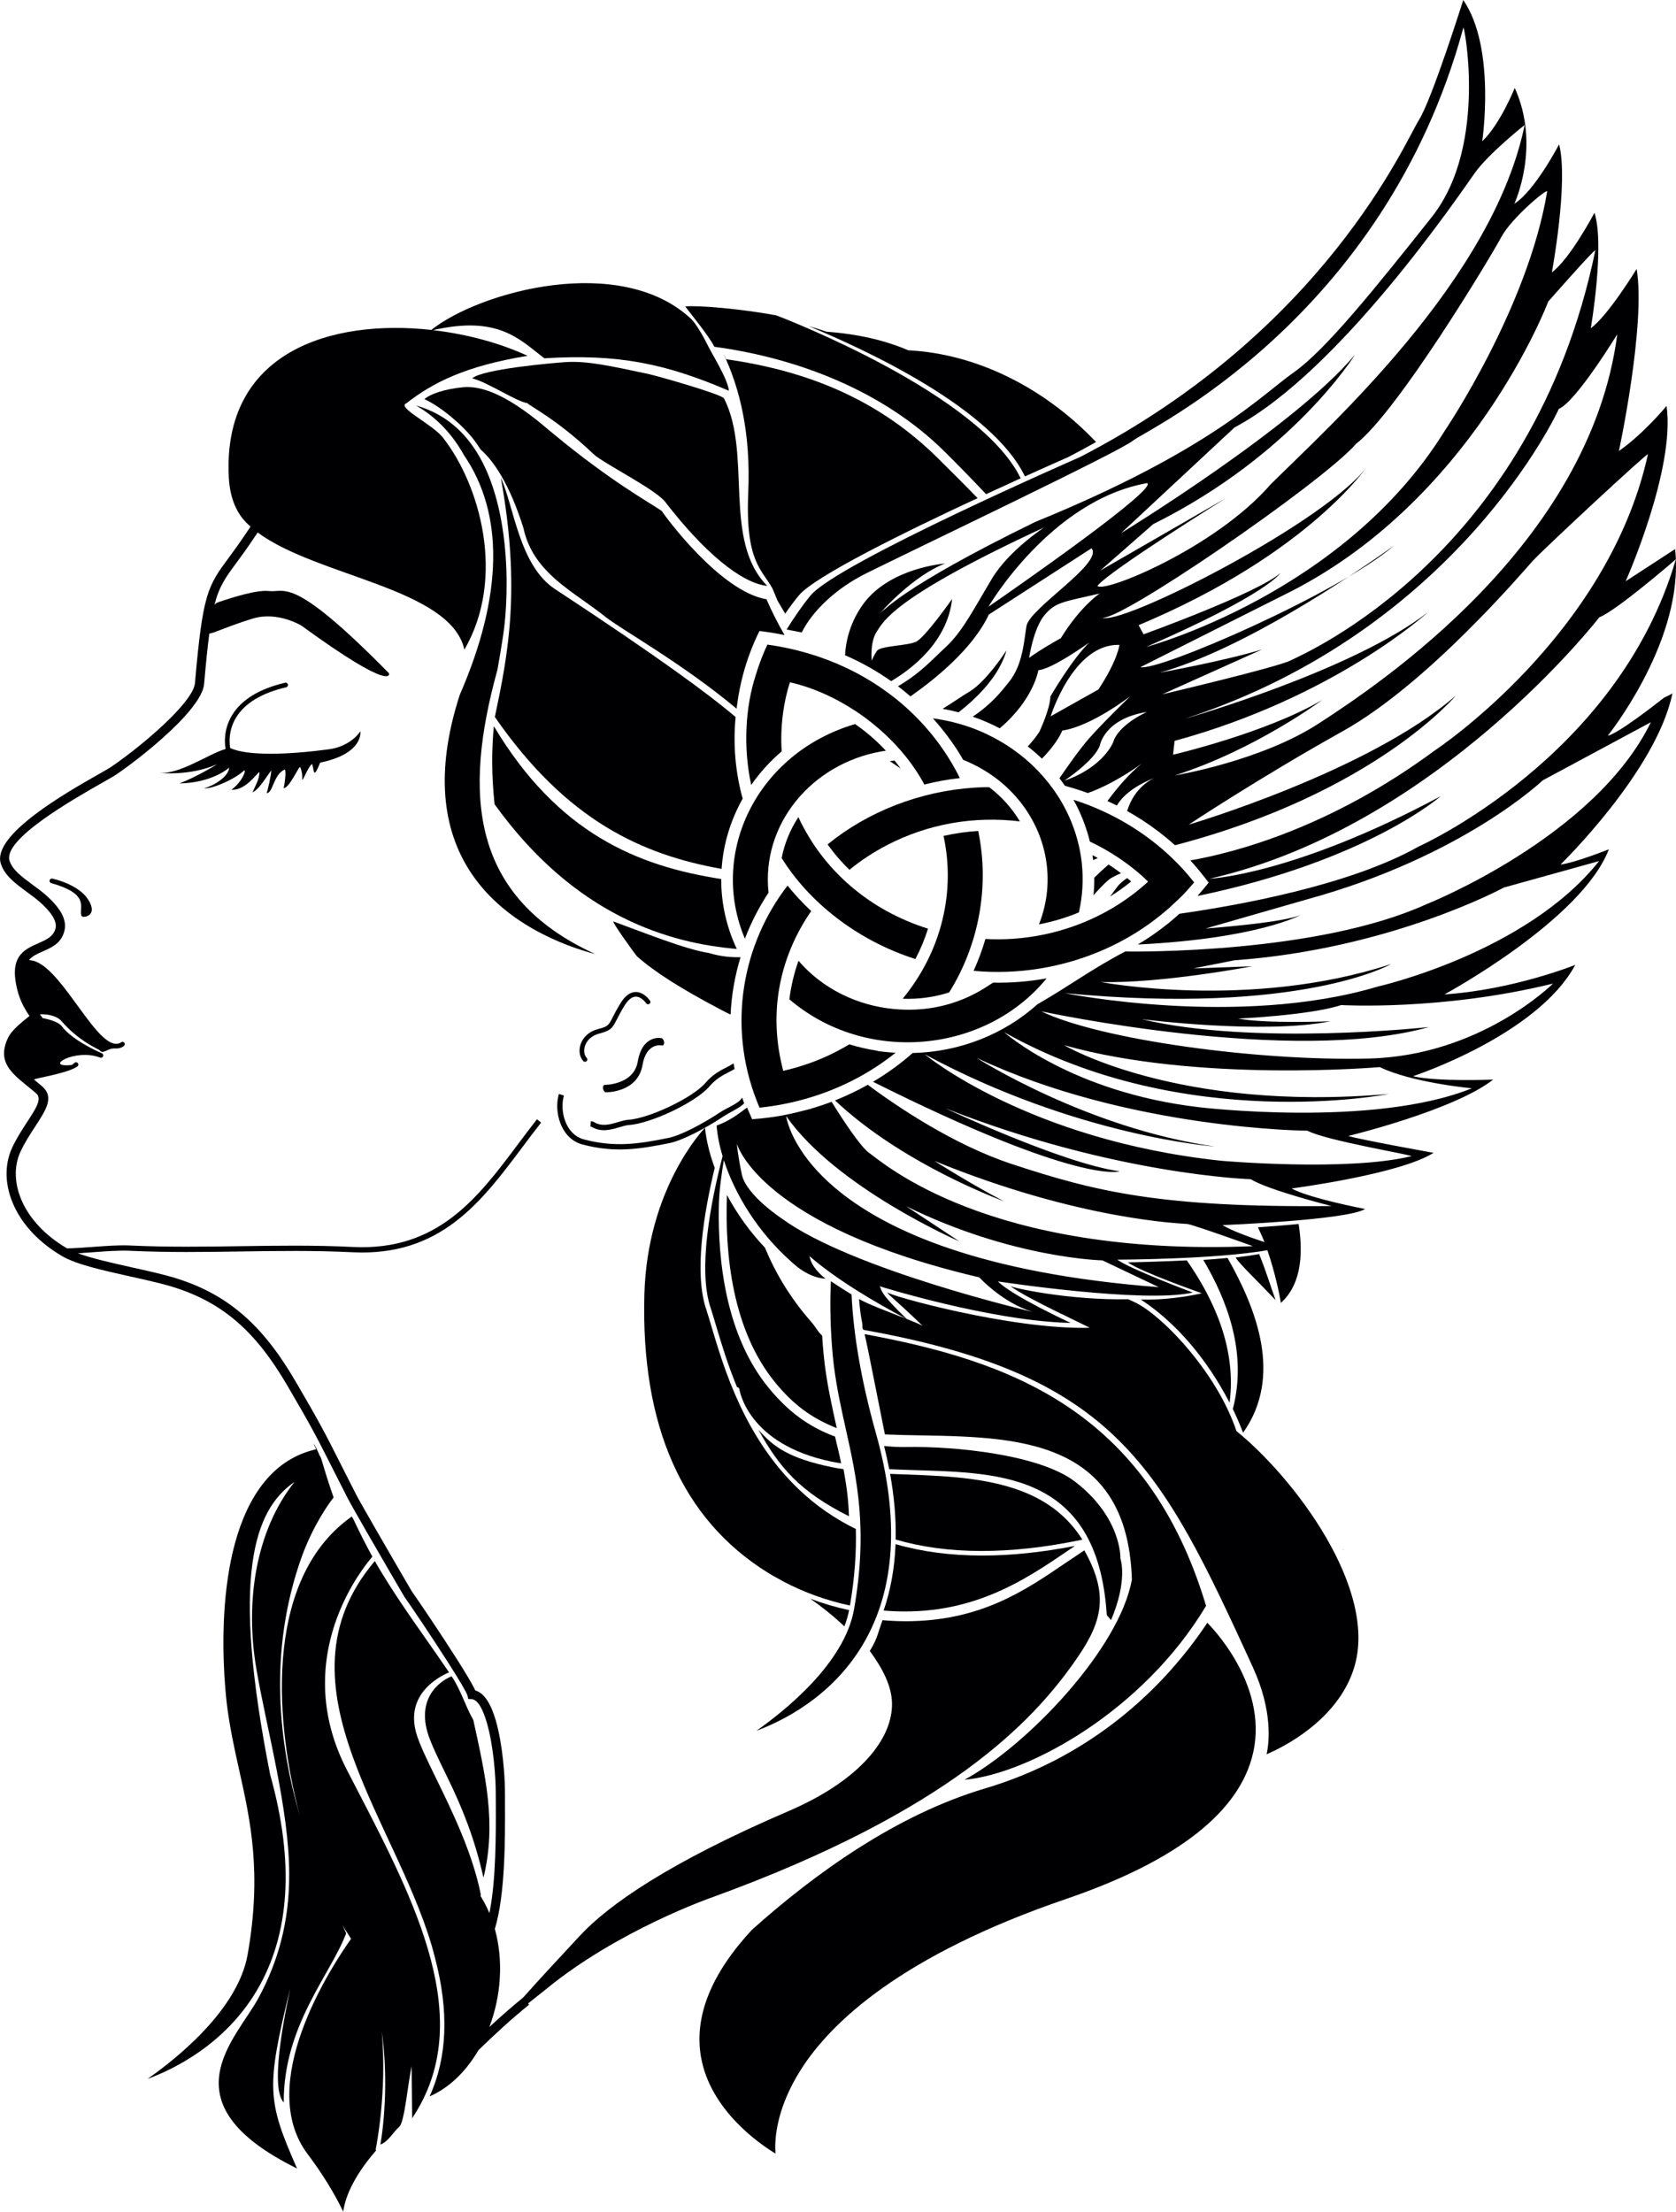 <?xml version="1.0" encoding="UTF-8"?>
<!-- Creator: CorelDRAW 2021.5 -->
<svg xmlns="http://www.w3.org/2000/svg" xmlns:xlink="http://www.w3.org/1999/xlink" xmlns:xodm="http://www.corel.com/coreldraw/odm/2003" xml:space="preserve" width="62.941mm" height="83.045mm" version="1.1" style="shape-rendering:geometricPrecision; text-rendering:geometricPrecision; image-rendering:optimizeQuality; fill-rule:evenodd; clip-rule:evenodd" viewBox="0 0 2649.26 3495.45">
 <defs>
  <style type="text/css">
   <![CDATA[
    .fil0 {fill:#000003}
   ]]>
  </style>
 </defs>
 <g id="Warstwa_x0020_1">
  <path class="fil0" d="M451.55 1078.92l0.05 0c1.67,0 3.16,1.16 3.55,2.84l0 0c0.47,1.98 -0.76,3.95 -2.74,4.41l0 0c-38.89,9.09 -65.59,25.28 -79.36,48.13l0 0c-12.76,21.17 -10.24,41.97 -9.18,47.9 27.73,13.12 94.31,10.35 155.96,2.04 35.46,-4.78 49.79,-28.47 49.79,-28.47 0,0 5.98,35.14 -63.29,49.46 -0.79,0.17 -5.72,15.67 -8.89,15.87 -2.38,0.16 -2.86,-15.39 -4.82,-13.33 -7.38,7.82 -12.59,24.43 -15.08,24.83 1.28,-11.16 -2.91,-20.52 -3.5,-20.36 -2.52,0.74 -17.26,33.95 -25.76,33.33 3.01,-11.87 3.84,-30.16 1.73,-29.35 -17.9,7.85 -18.43,37.21 -28.4,37.32 1.18,-3.54 7.36,-28.77 7.12,-35.95 -13,18.26 -19.45,29.08 -29.48,34.99 4.43,-11.52 10.54,-20.09 10.94,-32.34 -4.28,1.3 -21.4,29.24 -44.35,27.9 19.11,-14.18 24.16,-34.25 19.6,-30.08 -17.73,16.17 -56.52,30.84 -63.13,27.26 2.65,1.34 37.97,-12.78 40.02,-32.13 -0.08,-0.01 -25.76,24 -78.71,24.96 26.11,-9.61 59.69,-30.34 59.61,-30.35 -43.19,19.27 -91.15,13.66 -91.15,13.66 33.2,2.34 77.12,-29.86 104.58,-37.73 -1.31,-6.83 -4.15,-29.48 9.99,-53.08l0 0c14.82,-24.68 43.1,-42.05 84.07,-51.63l0 0c0.29,-0.05 0.57,-0.08 0.82,-0.1z"></path>
  <path class="fil0" d="M81.18 1395.76c-1.98,-0.43 -3.25,-2.37 -2.82,-4.36 0.43,-1.98 2.37,-3.24 4.36,-2.82 1.67,0.36 41.07,9.04 56.26,32.61 6.09,9.45 7.65,16.57 4.74,21.76 -2.69,4.79 -8.51,6.05 -11.71,6.05 -0.09,0 -0.18,0 -0.26,0 -2.02,-0.03 -3.61,-1.7 -3.57,-3.72 -2.16,-13.14 12.21,-32.78 -47,-49.52z"></path>
  <path class="fil0" d="M1005.07 1567.81l0 0 0.02 0 0.01 0 0.01 0 0.01 0 0.01 0 0.01 0c12.92,0 21.98,13.14 22.35,13.71l0 0c1.14,1.68 0.69,3.95 -1,5.09l0 0c-1.67,1.14 -3.95,0.69 -5.09,-0.99l0 0c-0.08,-0.11 -7.18,-10.47 -16.25,-10.47l0 0 -0.25 -0c-6.02,0.12 -11.97,4.86 -17.66,14.08l0 0c-5.9,9.54 -9.52,16.68 -12.17,21.9l0 0c-7.18,14.14 -9.59,17.66 -28.42,22.57l0 0c-11.06,2.88 -19.38,10.43 -22.23,20.2l0 0c-2.04,6.95 -0.88,13.89 3.01,18.09l0 0c1.38,1.49 1.29,3.82 -0.21,5.19l0 0c-0.7,0.64 -1.6,0.97 -2.48,0.97l0 0c-0.99,0 -1.98,-0.4 -2.71,-1.18l0 0c-5.62,-6.09 -7.42,-15.74 -4.66,-25.15l0 0c3.6,-12.27 13.85,-21.71 27.43,-25.25l0 0c16.34,-4.26 17.19,-5.91 23.71,-18.8l0 0c2.72,-5.32 6.41,-12.64 12.47,-22.44l0 0c7.1,-11.5 15.11,-17.4 23.81,-17.56l0 0 0.27 -0 0 0.03z"></path>
  <path class="fil0" d="M956 1714.61c0.45,0 45.8,-0.08 52.08,-36.78l0 0c7.46,-43.54 37.2,-37.16 37.49,-37.09l0 0c2.13,0.49 4,3.48 4.21,6.68l0 0c0.1,1.49 -0.19,2.77 -0.74,3.65l0 0c-0.64,1.01 -1.59,1.52 -2.72,1.26l0 0c-1,-0.22 -24.54,-5.06 -30.71,30.92l0 0c-7.37,43.01 -55.7,43.09 -57.75,43.08l0 0c-2.07,-0.01 -4.17,-2.65 -4.68,-5.89l0 0c-0.29,-1.83 -0.01,-3.45 0.64,-4.51l0 0c0.51,-0.84 1.26,-1.33 2.18,-1.32l0 0z"></path>
  <path class="fil0" d="M2123.02 2449.69l0.6 -0.55c-0.35,-0.07 -0.69,-0.12 -1.02,-0.19 0.14,0.25 0.27,0.49 0.42,0.74z"></path>
  <path class="fil0" d="M594.42 3398.84c-0.43,-0.75 -0.64,-1.65 -0.45,-2.56l0 0c0.29,-1.4 18.12,-88.08 9.55,-185.15 11.12,80.41 2.19,153.19 -2.22,178.22 12.53,-4.48 20.1,-19.57 30.02,-28.41 8.12,-7.23 13.38,-67.99 19.37,-95.22l0.81 82.5c0.08,-0.48 0.26,-0.95 0.56,-1.37l0 0c101.86,-152.94 4.78,-340.22 -89.1,-521.34l0 0c-5.07,-9.74 -10.09,-19.45 -15.07,-29.14l0 0c-50.23,-97.46 -35.83,-184.4 -14.91,-240.16l0 0c19.51,-52.02 47.4,-86.44 55.66,-95.96l0 0c-12.42,-22.62 -19.18,-36.49 -30.15,-59.39l-2.44 -4.07c-132.49,93.24 -126.2,305.96 -82.17,472.83 -32.4,-111.79 -51.13,-258.43 3.44,-410.24l0 0c18.8,-50.84 42.92,-83.68 50.01,-92.74l0 0c-8.12,-23.23 -12.44,-37.44 -19.4,-60.86l-1.62 -4.19 -0.4 0.32c-6.07,-14.76 -14.67,-30.06 -6.19,-11.4 -32.17,7.34 -59.39,24.38 -81.17,50.86l0 0c-88.36,107.43 -62.68,330.61 -59.46,355.7l0 0c4.57,35.6 11.93,68.69 19.05,100.69l0 0c17.76,79.79 36.11,162.3 13.26,291.52l0 0c-15.51,87.65 -113.58,165.16 -158.16,196.35l0 0c40.42,-14.87 121.59,-53.79 172.43,-139.24 52.85,-88.84 60.05,-203.8 21.38,-341.7l0 0c-61.87,-312.64 -26.45,-417.94 38.63,-462.72 -61.26,76.82 -78.8,189.3 -60.33,296.17 16.83,97.43 51.46,220.79 51.81,323.33 0.27,77.7 -18.34,139.83 -48.1,195.41 -35.27,65.89 -150.81,166.16 60.51,270.33 -47.52,-107.93 -49,-128.13 -10.88,-284.42 -1.71,11.74 -35.26,153.8 -10.16,180.04 -0.77,-121.24 74.69,-203.02 98.65,-267.36 -1.62,-3.72 -3.6,-8.06 -5.83,-12.9 1.41,2.45 2.83,4.84 4.24,7.15l0 0c3.24,4.63 6.31,9.4 9.21,14.23l0 0c0.02,0.03 0.05,0.07 0.05,0.1l0 0 0.09 0.14c-33.29,47.07 -151.64,229.81 -68.7,340.16l0 0c23.14,30.77 42.03,61.39 56.33,91.08l0 0c2.44,-18.76 13.01,-51.91 51.81,-96.61l0 0z"></path>
  <path class="fil0" d="M748.23 2718.56c-13.01,-23.01 -19.68,-47.41 -34.31,-69.25l0 0c-13.43,5.18 -54.7,29.29 -38.47,87.53l0 0c4.67,16.74 16.98,41.94 31.24,71.12l0 0c23.74,48.6 43.31,96.51 57.56,159.64l0 0c20.9,-85.9 3.14,-160.92 -16.02,-249.04z"></path>
  <path class="fil0" d="M1266.48 3270.12c46.92,-73.44 157.66,-179.71 418.84,-268.96l0 0c175.19,-59.86 274.64,-137.66 295.58,-231.24l0 0c24.51,-109.48 -70.42,-203.02 -71.39,-203.96l0 0c-0.43,-0.43 -0.7,-0.96 -0.88,-1.52l0 0c-8.34,12.53 -17.63,25.59 -27.95,38.93l0 0c-58.17,75.27 -161.56,175.09 -323.81,223.22l0 0c-139.65,41.44 -268.88,134.32 -368.6,223.68l0 0c-64,69.16 -91.05,136.33 -80.38,199.71l0 0c14.43,85.67 94.75,139.66 117.92,153.63l0 0c-1.48,-18.52 -0.59,-68.92 40.67,-133.5z"></path>
  <path class="fil0" d="M1342.24 2544.72c-20.96,-4.47 -41.46,-10.49 -61.32,-18l0 0c17.25,12.11 36.18,26.86 53.75,43.68l0 0c3.31,-8.44 5.87,-17.03 7.57,-25.68z"></path>
  <path class="fil0" d="M1415.6 2440.49c-1.43,37.55 -7.73,72.53 -18.85,104.87l0 0c2.48,0.21 4.95,0.45 7.43,0.61l0 0c131.02,8.73 215.45,-48.69 283.29,-94.81l0 0c3.98,-2.71 7.82,-5.31 11.64,-7.88l0 0c-52.01,10.14 -100.84,15.2 -146.39,15.2l0 0c-49.64,-0.01 -95.37,-6.01 -137.12,-18z"></path>
  <path class="fil0" d="M1710.9 2433.36c-17.52,-27.93 -41.07,-49.61 -70.82,-65.33l0 0c-61.24,-32.33 -140.03,-35.2 -209.53,-37.73l0 0c-7.97,-0.29 -15.83,-0.58 -23.57,-0.91l0 0c6.56,36.45 9.5,71.07 8.81,103.79l0 0c39.42,11.5 84.49,18.07 136.05,18.07l0 0c47.31,-0 100.08,-5.54 159.06,-17.89z"></path>
  <path class="fil0" d="M1397.48 2285.29c3.1,12.43 5.8,24.66 8.12,36.7l0 0c8.28,0.36 16.67,0.68 25.21,0.98l0 0c138.71,5.06 304.14,-2.85 318.68,229.63l6.71 7.94c26.69,-62.79 15.14,-96.06 15,-96.57l0 0c-0.13,-0.4 -0.19,-0.81 -0.17,-1.24l0 0c0.02,-0.64 1.85,-64.78 -72.1,-121.31l0 0c-55.56,-42.47 -189.25,-55.85 -265.57,-54.5l0 0c-1.7,0.02 -3.4,0.05 -5.09,0.05l0 0c-10.38,0.01 -20.65,-0.58 -30.8,-1.68z"></path>
  <path class="fil0" d="M1366.66 2108.51c3.46,12.43 29.52,146.45 32.11,158.49l0 0c9.26,0.36 18.65,0.67 28.19,0.97l0 0c157.93,3.81 354.93,-7.86 362.22,228.45 -19.56,109.53 -165.39,262.32 -264.64,316.46 101.9,-9.42 282.81,-109.13 381.9,-274.9 -93.15,-310.62 -312.72,-387.43 -539.77,-429.47z"></path>
  <path class="fil0" d="M1333.35 2321.92c-6.18,-0.86 -12.23,-1.83 -17.94,-3.01l0 0c-68.27,-14.14 -92.87,-32.17 -116.6,-59.29l0 0c33.42,60.34 66.18,98.19 143.19,136.74l0 0c-1.22,-30.43 -4,-48.28 -8.65,-74.45z"></path>
  <path class="fil0" d="M786.34 1058.3l0 0c2.97,-17.03 6.04,-34.64 8.9,-53.54l0 0c10.43,-68.89 12.8,-221.58 -52.87,-306.37l0 0c-22.19,-28.64 -50.58,-47.89 -84.66,-57.43l0 0c22.23,12.63 52.47,36.27 75.86,78.66l0 0c62.69,91.93 62.28,219.81 -6.79,378.48l0 0c-35.75,110.22 -31.14,202.77 13.72,275.1l0 0c53.65,86.44 152.3,122 200.51,134.73l0 0c-197.33,-90.26 -209.33,-251.89 -154.66,-449.62z"></path>
  <path class="fil0" d="M1212.85 926c-41.92,-4.45 -100.43,-54.42 -159.54,-130.39 -12.63,-20.44 -99.14,-62.73 -115.38,-78.18 -57.97,-55.13 -101.15,-75.86 -104.23,-80.32 -16.92,-2.09 -62.88,-33.18 -87.33,-39.17 16.36,-14.49 124.12,-23.99 146.75,-25.59 35.16,-2.5 73.15,6.35 130.04,18.35l0 0c0.48,0.14 0.93,0.24 1.37,0.29l0 0c14.17,3.03 114.56,31.55 119.86,38.56 44.96,88 -2.93,224.67 68.46,296.44z"></path>
  <path class="fil0" d="M860.41 566.29c-38.76,-29.68 -72.62,-68.32 -175.95,-44.51 54.85,6.38 107.55,21.06 149.5,40.61 -98.24,15.91 -150.27,42.66 -191.56,74.94 -16.26,6.37 40.78,32.73 57.72,54.29 58.2,74.08 100.15,220.96 33.95,335.01 -22.09,-97.24 -232.24,-114.92 -326.74,-185.04 -2.08,3.01 -3.91,5.68 -5.43,7.97 -11.14,16.78 -20.4,29.35 -28.21,39.95 -17.25,23.43 -27.26,37.02 -34.73,66.62 0.47,-0.59 0.85,-1.07 1.08,-1.36 1.62,-1.84 4.79,-2.96 7.06,-3.72 21.09,-7.05 58.94,-19.11 77.96,-16.94 25.96,2.96 36.66,-25.8 189.94,130.11 0,0 9.17,32.12 -138.27,-75.26 0,0 -37.57,-23.39 -77.13,-11.35 -39.38,11.97 -63.88,24.28 -68.71,23.54 -2.74,20.65 -5.35,46.45 -8.25,79.7 -1.45,16.71 -18.38,39.36 -40.98,62.29 -30.71,31.17 -72.31,63.63 -98.36,81.27 -3.25,2.19 -10.47,6.29 -20.22,11.84 -47.59,27.04 -159.09,90.39 -147.93,124.29l0 0.03c4.73,14.41 19.22,25.07 36.02,37.45 3.65,2.69 7.4,5.46 11.34,8.45 5.18,3.96 12.12,9.69 18.79,16.47 4.92,5.01 9.73,10.64 13.61,16.6 2.94,4.53 5.28,9.58 6.62,14.61 1.31,4.97 1.68,9.99 0.78,14.69 -4.11,21.34 -19.59,28.15 -35.23,35.05 -7.66,3.38 -15.37,6.77 -20.86,12.85 0.27,0.28 0.52,0.57 0.79,0.88 45.01,1.47 99.35,129.3 135.49,132.06l0 0c5.52,0.43 8.38,-2.02 8.57,-2.18l0 0c1.47,-1.36 3.76,-1.28 5.14,0.17l0 0c1.39,1.47 1.34,3.8 -0.13,5.19l0 0c-0.47,0.45 -4.66,4.21 -12.31,4.21l0 0c-0.47,0 -0.93,-0.01 -1.41,-0.05l0 0c-13.59,-0.8 -18.91,10.67 -25.46,2.33 -0.53,-0.69 -32.54,-13.99 -59.49,-45.35 -8.82,-10.27 -27.24,-11.5 -34.47,-10.86l4.18 5.21 -0.89 0.68 0.57 -0.02c0.16,0.12 23.87,3.65 30.87,12.96l0 0c17.57,23.4 62.85,42.49 63.31,42.68l0 0c1.87,0.77 2.76,2.93 1.97,4.8l0 0c-0.59,1.4 -1.95,2.26 -3.38,2.26l0 0c-0.47,0 -0.95,-0.09 -1.41,-0.29l0 0c-39.78,-15.26 -90.69,16.34 -45.47,11.81 2.09,-0.21 3.54,-2.43 5.33,-3.73l0 0c1.65,-1.18 3.94,-0.81 5.12,0.82l0 0c1.19,1.65 0.81,3.94 -0.82,5.14l0 0c-15.03,10.88 -67.79,18.85 -67.86,20.49l-0.69 0.26c4.3,3.49 8.73,7.13 13.28,11.14 18.9,16.67 5.75,36.8 -11.71,63.51 -7.66,11.73 -16.28,24.9 -22.96,39.3 -10.81,23.34 -9.89,52.21 3.35,80.39 12.37,26.33 35.47,52 69.79,72.13l0.64 0.37c11.83,-0.24 25.77,-1.27 39.99,-2.32 20.74,-1.54 42.01,-3.11 58.35,-2.34 60.92,2.85 118.69,1.98 176.2,1.12 58.33,-0.88 116.41,-1.75 177.13,1.25 134.38,6.63 197.58,-77.75 261.36,-162.94 9.89,-13.21 19.8,-26.45 29.56,-38.83l6.59 5.18c-10.28,13.07 -19.89,25.88 -29.47,38.68 -65.14,86.98 -129.65,173.13 -268.44,166.28 -60.59,-2.98 -118.5,-2.12 -176.64,-1.24 -57.69,0.87 -115.64,1.74 -176.67,-1.14 -15.75,-0.72 -36.84,0.83 -57.39,2.35 -8.05,0.6 -16.02,1.18 -23.58,1.62 22.02,8.2 53.12,15.11 84.7,22.15 17.74,3.94 35.64,7.93 52.48,12.28 49,12.63 87.72,32.43 120.73,60.22 32.88,27.66 59.93,63.12 85.76,107.24 38.85,66.34 46.3,81.05 71.5,130.89 7.32,14.48 15.87,31.4 24.45,48.22 3.27,6.4 15.12,27.25 29.12,51.6 25.71,44.7 58.54,101 58.97,101.6 10.5,14.76 45.05,65.91 70.84,106.48 13.74,21.63 25.17,40.59 29.59,50.3 14.95,4.19 25.41,23.15 32.5,47.79 10.49,36.45 14.43,86.48 14.43,114.75 0,11.64 0,14.13 0.01,16.05 0.22,54.87 0.57,143.85 -16.05,198.23 14.1,50.66 9.59,106.78 -8.6,155.04 17.81,-16.52 35.29,-31.87 53.38,-46.57 28.59,-32.34 68.25,-74.45 89.08,-97.05l0 0c46.12,-50.04 143.21,-117.21 330.37,-197.55l0 0c104.37,-44.81 161.57,-107.19 163.57,-166.14l0 0c1.05,-30.61 -15.93,-60.94 -35.17,-87.02l0 0c0.81,-1.35 1.67,-2.64 2.5,-4l0 0c9.57,-16.06 11.12,-26.9 17.7,-44.63l0 0c3.15,0.28 6.31,0.56 9.49,0.77l0 0c9.2,0.61 18.2,0.91 26.95,0.91l0 0c118.31,0 188.8,-48.56 252.82,-92.1l0 0c8.34,-5.66 21.94,-14.81 29.68,-19.9l0 0c42.52,75.27 25.21,118.92 -17.4,178.81l0 0c-64.45,90.51 -194.66,232.78 -570.28,369.33 -1.95,0.62 -150.04,52.3 -263.69,145.8l-27.86 22.16 1.54 1.9c-26.93,21.87 -52.61,45.28 -80.06,72 -19.22,32.94 -45.65,59.25 -77.11,72.94l0 0c28.04,-62.09 30.78,-134.17 8.5,-219.01l0 0c-51.85,-207.83 -262.66,-429.47 -95.1,-627.08l0 0c0.61,1.09 1.18,2.19 1.79,3.29l0 0c25.16,43.14 53.16,83.07 80.23,121.7l0 0c12.08,17.24 23.88,34.1 35.28,50.97l0 0c-16.67,7.06 -68.99,34.54 -51.94,95.67l0 0c4.86,17.38 17.31,42.87 31.72,72.38l0 0c24.81,50.78 57.56,117.86 70.46,183.35l0 0c-0.6,1.39 -0.28,2.95 0.74,3.99l0 0c4.91,8.09 9.18,16.5 12.82,25.15 10.59,-52.05 10.3,-125.78 10.11,-173.29l-0.08 -16.12c0,-27.4 -3.79,-75.74 -13.86,-110.75 -6.18,-21.47 -14.22,-37.4 -24.19,-38.02l-5.43 -0.35 -1.22 -5.32c-1.12,-4.82 -13.63,-25.56 -29.52,-50.57 -25.85,-40.66 -60.07,-91.36 -70.38,-105.84 -0.47,-0.67 -33.79,-57.73 -59.71,-102.8 -14.12,-24.57 -26.1,-45.65 -29.47,-52.22 -11.39,-22.31 -18.57,-36.51 -24.52,-48.26 -25.18,-49.77 -32.6,-64.46 -71.03,-130.09 -25.04,-42.75 -51.09,-76.99 -82.57,-103.46 -31.32,-26.36 -68.19,-45.18 -114.94,-57.24 -16.4,-4.23 -34.29,-8.22 -52.02,-12.16 -42.55,-9.48 -84.24,-18.76 -106.59,-31.86 -37.03,-21.71 -62.08,-49.68 -75.63,-78.53 -15.12,-32.17 -16.02,-65.49 -3.42,-92.69 7.17,-15.47 16.07,-29.08 24,-41.19 13.52,-20.67 23.7,-36.26 14.3,-44.56 -4.49,-3.96 -9.31,-7.88 -13.98,-11.67 -26.21,-21.31 -48.19,-39.18 -30.92,-76.12 2.93,-6.27 8.52,-12.76 15.74,-19.48 5.33,-4.93 11.59,-10.07 18.34,-15.33 -3.43,-4.83 -6.47,-9.82 -9.09,-14.8 -3.99,-7.58 -7.03,-15.19 -8.98,-22.15 -15.86,-56.9 8.63,-67.69 32.69,-78.28 12.13,-5.33 24.12,-10.61 26.77,-24.4 0.47,-2.45 0.24,-5.29 -0.55,-8.22 -0.93,-3.52 -2.61,-7.12 -4.73,-10.39 -3.26,-5.05 -7.44,-9.91 -11.77,-14.32 -6.05,-6.16 -12.44,-11.42 -17.25,-15.09 -3.67,-2.81 -7.44,-5.59 -11.1,-8.29 -18.83,-13.88 -35.06,-25.81 -41.27,-44.7l0.03 0.06c-14.88,-45.26 103.91,-112.76 154.62,-141.57 9.31,-5.29 16.21,-9.21 19.26,-11.27 25.52,-17.27 66.18,-49.01 96.12,-79.37 20.45,-20.74 35.68,-40.42 36.8,-53.31 12.4,-142.49 20.02,-152.83 53.85,-198.75 7.73,-10.49 16.9,-22.93 27.81,-39.38 1.71,-2.58 3.81,-5.64 6.21,-9.11 -2.84,-2.52 -5.52,-5.1 -8.05,-7.76 -20.71,-21.75 -25.4,-51.7 -26.34,-70.39 -10.02,-199.38 163.26,-250.19 320.11,-232.79 77.39,-61.25 299.55,-121.6 410.76,-17.31 8.07,7.56 21.63,31.92 25.54,40.31 5.75,12.33 33.27,55.88 34.03,73.13 -100.38,-43.18 -175.6,-58.56 -291.59,-51.27z"></path>
  <path class="fil0" d="M1953.27 1987.33l0.9 1.62 0 0c0.01,0.03 0.05,0.05 0.08,0.1l0 0c4.55,7.96 40.23,42.45 62.14,65.75l0 0c-5.74,-14.85 -12.4,-38.54 -26.05,-72.82 -11.21,2.04 -23.75,3.83 -37.07,5.35z"></path>
  <path class="fil0" d="M1363.69 2599.5c51.72,-86.86 58.76,-199.27 20.95,-334.12l0 0c-24.45,-87.23 -35.82,-159.6 -38.57,-219.49 -10.99,-6.74 -21.98,-13.76 -32.68,-20.98 -3.13,67.06 3.44,123.45 4.95,135.22l0 0c4.47,34.81 11.66,67.15 18.63,98.44l0 0c17.36,78.01 35.31,158.69 12.96,285.07l0 0c-15.11,85.43 -110.38,160.97 -154.19,191.7l0 0c39.66,-14.66 118.43,-52.7 167.94,-135.84z"></path>
  <path class="fil0" d="M1352.81 2416.49c-33.3,-16.24 -63.44,-37.15 -90.29,-62.81l0 0c-85.8,-81.92 -118.36,-191.48 -137.82,-256.95l0 0c-3.19,-10.76 -5.96,-20.06 -8.55,-27.84l0 0c-18.99,-57.08 -4,-150.16 13.61,-223.17 -8.19,-22.12 -13.38,-43.62 -15.35,-63.35 -3.41,3.51 -91.17,96.19 -95.82,262.99l0 0c-5.78,207.89 59.73,355.9 194.72,439.92l0 0c3.11,1.94 6.26,3.81 9.43,5.66l0 0c1.43,0.74 7.24,3.76 15.97,8.81l0 0c32.74,17.16 68.09,29.87 104.84,37.73l0 0c7.75,-45.65 10.18,-85.3 9.27,-120.99z"></path>
  <path class="fil0" d="M1322.49 2256.1c-7,-31.44 -14.22,-63.94 -18.76,-99.08l0 0c-0.74,-5.86 -2.72,-22.59 -4.17,-46.16l0 0c-8.55,-8.24 -9.45,-12.76 -17.27,-21.68l0 0c-33.71,-38.45 -57.11,-78.42 -73.15,-117.32 -24.48,-25.79 -44.65,-54.37 -60.04,-83.2 -3.53,94.6 8.76,214.37 76.75,296.92l0 0c28.05,34.03 56.57,55.65 96.83,71.5l0 0c-0.04,-0.32 -0.12,-0.64 -0.2,-0.96z"></path>
  <path class="fil0" d="M1902.07 1991.19c37.35,63.42 70.03,146.78 46.65,235.73l0 0c0.22,0.45 0.45,0.91 0.69,1.38l0 0c5.81,12 10.97,24.04 15.5,36.07l0 0c63.29,-89.05 20.98,-196.03 -24.48,-276.21 -12.13,1.03 -26.07,2.3 -38.36,3.03z"></path>
  <path class="fil0" d="M1803.26 2053.83c56.46,37.11 104.47,94.14 140.37,163.02l0 0c11.04,-85.45 -24.41,-162.82 -67.65,-224.89 -57.47,2.69 -93.27,3.16 -93.27,3.16 20.28,14.88 117.02,48.85 117.02,48.85 -21.04,4.84 -60.23,11.15 -96.46,9.87z"></path>
  <path class="fil0" d="M1591.06 1027.77c0,0 -31.86,49.44 -58.54,65.25 -12.15,7.21 -25.93,17.03 -42.52,27.21 8.47,1.52 16.87,3.36 25.17,5.56 32.86,-25.65 64.88,-59.21 75.89,-98.01z"></path>
  <path class="fil0" d="M1386.39 1660.59l0 0c-14.88,-2.32 -29.54,-5.69 -43.83,-10.05 -6.89,4.12 -13.9,8 -21.02,11.65l-0.03 0.02 -0.11 0.05 -0.71 0.36 -0.8 0.43 -0.02 0 -0.8 0.4 -0.74 0.37 -0.09 0.05 -0.81 0.41 -0.12 0.05 -0.7 0.35 -0.81 0.41 -0.56 0.27 -0.27 0.13 -0.82 0.4 -0.45 0.22 -0.37 0.19 -0.82 0.4 -0.36 0.17 -0.48 0.22 -0.82 0.39 -0.74 0.35 -0.1 0.05 -0.82 0.39 -0.17 0.07 -0.13 0.07 -1.26 0.58 -0.12 0.05 -0.07 0.02 -0.19 0.09 -1.02 0.47 -0.41 0.19 -0.82 0.38 -0.7 0.31 -0.16 0.04 -0.83 0.37 -0.22 0.09 -0.64 0.28 -0.85 0.37 -0.5 0.22 -0.35 0.16 -0.83 0.36 -0.41 0.18 -0.45 0.19 -0.85 0.36 -0.01 0 -0.61 0.26 -0.24 0.1 -0.86 0.36 -0.21 0.09 -0.66 0.27 -0.85 0.36 -0.11 0.05 -0.18 0.07 -1.16 0.47 -0.28 0.11 -0.01 0.01 -0.21 0.08 -1.41 0.57 -0.1 0.03 -1.54 0.6 -0.2 0.09c-0.99,0.39 -1.98,0.77 -2.98,1.16l-0.18 0.07c-1.52,0.58 -3.05,1.16 -4.59,1.71l-0.12 0.03 -0.16 0.05 -0.72 0.26 -0.88 0.32 -0.05 0.01 -0.14 0.05 -1.16 0.41 -0.36 0.13 -0.05 0.01 -0.24 0.08 -1.34 0.47 -0.05 0.02 -0.17 0.05 -1.22 0.43 -0.28 0.1 -0.27 0.09 -0.89 0.3 -0.53 0.18 -0.37 0.12 -0.89 0.3 -0.43 0.13 -0.48 0.16 -0.9 0.3c-10.31,3.35 -20.96,6.31 -32.04,8.84 -24.3,-91.8 -5.93,-179.8 44.16,-252.5 -13.52,-12.74 -26.08,-26.16 -37.35,-40.26 -70.49,91.06 -95.92,219.26 -48.79,339.9l0.07 0.18c0.61,1.56 1.22,3.12 1.86,4.67l0.07 0.18 0.2 0.48c0.76,1.86 1.54,3.71 2.33,5.57 1.24,-0.13 2.46,-0.27 3.69,-0.41l0.37 -0.05c1.16,-0.13 2.31,-0.27 3.46,-0.41l0.27 -0.03c1.16,-0.14 2.32,-0.29 3.49,-0.45l0.29 -0.03c1.21,-0.17 2.42,-0.32 3.64,-0.49l0.05 0 0.12 -0.02c1.19,-0.17 2.39,-0.35 3.59,-0.52l0.19 -0.02c1.19,-0.18 2.39,-0.37 3.59,-0.56l0.14 -0.02c1.17,-0.19 2.37,-0.38 3.54,-0.58l0.22 -0.03c1.18,-0.2 2.37,-0.4 3.54,-0.61l0.14 -0.02c1.17,-0.2 2.34,-0.41 3.51,-0.64l0.45 -0.08c1.09,-0.21 2.18,-0.41 3.27,-0.64l0.38 -0.07c1.09,-0.22 2.17,-0.43 3.26,-0.66l0.41 -0.08c1.09,-0.22 2.18,-0.45 3.27,-0.68l0.35 -0.07c1.1,-0.24 2.21,-0.48 3.31,-0.72l0.24 -0.05 0 0 0.28 -0.05c1.06,-0.24 2.09,-0.47 3.15,-0.71l0.7 -0.17c0.91,-0.22 1.83,-0.43 2.75,-0.64l0.85 -0.21c0.86,-0.21 1.73,-0.43 2.59,-0.64l1 -0.24c0.83,-0.21 1.66,-0.43 2.5,-0.64l1.45 -0.38 2.09 -0.55 1.71 -0.47 2 -0.55 1.31 -0.37 2.17 -0.61 1.79 -0.51 1.62 -0.47 1.96 -0.58 1.45 -0.43 2.17 -0.67 1.27 -0.4 2.03 -0.64 0.22 -0.07 1.58 -0.5 0.05 -0.01 1.52 -0.49 1.58 -0.52 0.05 -0.01c0.93,-0.3 1.84,-0.61 2.76,-0.93l0.5 -0.18c0.89,-0.3 1.79,-0.61 2.69,-0.93l0.62 -0.22c1.96,-0.69 3.9,-1.38 5.83,-2.09l1.55 -0.57 1.48 -0.56c0.91,-0.35 1.83,-0.69 2.74,-1.05l0.67 -0.26c0.91,-0.36 1.84,-0.7 2.75,-1.07l0.64 -0.24c0.93,-0.37 1.85,-0.74 2.76,-1.12l0.67 -0.27c0.85,-0.35 1.68,-0.69 2.53,-1.04l1 -0.43c0.78,-0.32 1.57,-0.66 2.35,-0.98l0.99 -0.43c0.77,-0.33 1.55,-0.67 2.32,-1l1.08 -0.47c0.7,-0.31 1.41,-0.62 2.12,-0.93l1.22 -0.56c0.76,-0.35 1.52,-0.69 2.28,-1.02l1.18 -0.55 1.65 -0.77 1.96 -0.93 1.37 -0.66 1.47 -0.7 0.03 -0.01 0.77 -0.37 0.77 -0.38 0.17 -0.08c0.7,-0.35 1.41,-0.69 2.13,-1.05l0.01 0 0.77 -0.39 0.03 -0.01c0.76,-0.38 1.52,-0.76 2.27,-1.15l0.76 -0.39 0.14 -0.08c0.71,-0.37 1.44,-0.72 2.14,-1.1l0.77 -0.4 0.75 -0.39c0.7,-0.37 1.43,-0.75 2.13,-1.12l0.14 -0.08 0.76 -0.4c10.31,-5.5 20.35,-11.45 30.08,-17.8l0.02 -0.02 0.86 -0.56 1.7 -1.14 0.86 -0.57 0.21 -0.13c0.69,-0.47 1.38,-0.93 2.08,-1.4l0.26 -0.18 0.85 -0.58 1.62 -1.12 1.52 -1.05 1.48 -1.04 1.52 -1.08 1.06 -0.75c0.67,-0.48 1.34,-0.96 2,-1.45l0.79 -0.57c0.7,-0.51 1.4,-1.04 2.1,-1.56l0.85 -0.64c0.76,-0.57 1.52,-1.14 2.27,-1.7l0.29 -0.22c0.85,-0.64 1.69,-1.29 2.54,-1.94l0.18 -0.13 0.01 0 0.18 -0.13c0.81,-0.64 1.62,-1.27 2.45,-1.9l0.35 -0.28c0.89,-0.69 1.76,-1.39 2.64,-2.09l-0.45 -0.02 -0.47 -0.03 -0.24 -0.01 -0.22 -0.01 -0.45 -0.03 -0.47 -0.02 -0.04 0.02 -0.43 -0.03 -0.47 -0.03 -0.27 -0.01 -0.19 -0.01 -0.47 -0.03 -0.45 -0.03 -0.05 0 -0.4 -0.03 -0.47 -0.03 -0.3 -0.02 -0.16 -0.01 -0.82 -0.07 -0.1 -0.01 -0.09 0 -0.37 -0.03 -0.47 -0.03 -0.32 -0.03 -0.13 -0.01 -0.45 -0.03 -0.47 -0.05 -0.11 -0.01 -0.35 -0.02 -0.45 -0.05 -0.36 -0.03 -0.1 0 -0.47 -0.05 -0.45 -0.05 -0.14 -0.01 -0.31 -0.03 -0.45 -0.05 -0.39 -0.03 -0.08 0 -0.91 -0.1 -0.18 -0.02 -0.28 -0.02 -0.47 -0.05 -0.41 -0.05 -0.05 0 -0.45 -0.05 -0.45 -0.05 -0.21 -0.02 -0.24 -0.02 -0.47 -0.05 -0.45 -0.05 -0.03 0.02 -0.45 -0.05 -0.45 -0.05 -0.24 -0.02 -0.22 -0.02 -0.47 -0.05 -0.45 -0.05 -0.01 0 -0.45 -0.05 -0.45 -0.05 -0.26 -0.03 -0.2 -0.02 -0.45 -0.05 -0.45 -0.05 -0.05 0 -0.41 -0.05 -0.45 -0.07 -0.29 -0.03 -0.17 -0.02 -0.45 -0.07 -0.45 -0.05 -0.08 -0.01 -0.38 -0.05 -0.45 -0.07 -0.31 -0.05 -0.14 -0.02 -0.45 -0.07 -0.45 -0.07 -0.1 -0.01 -0.36 -0.05 -0.45 -0.07 -0.45 -0.07 -0.45 -0.07 -0.9 -0.32z"></path>
  <path class="fil0" d="M1781.65 1387.69c-5.6,3.79 -10.9,8.09 -14.57,12.64 -3.59,4.47 -7.67,10.31 -12.4,16.63 11.09,-6.94 22.62,-15.03 33.37,-23.85 -2.1,-1.84 -4.24,-3.64 -6.4,-5.41z"></path>
  <path class="fil0" d="M1752.25 1366.27c-8.38,7.27 -15.99,14.37 -22.51,20.83 0.09,9.28 -0.32,18.53 -1.24,27.73 10.76,-12.14 22.91,-24.37 27.91,-27.12 4.26,-2.33 9.28,-5.09 15.64,-7.58 -6.41,-4.87 -13.01,-9.49 -19.8,-13.85z"></path>
  <path class="fil0" d="M1727.98 1359.49l0.56 -0.4 6.74 -3.02c-2.76,-1.56 -5.56,-3.07 -8.38,-4.55 0.41,2.65 0.77,5.3 1.08,7.96z"></path>
  <path class="fil0" d="M1718.72 1315.26l0 0 0.22 0.71 0.07 0.24 0.03 0.1 0.05 0.14 0.26 0.9 0.01 0.05 0.07 0.24 0.07 0.24 0.14 0.47 0.02 0.07 0.05 0.18 0.13 0.47 0.07 0.24 0.05 0.17 0.02 0.07 0.13 0.48 0.07 0.24 0.08 0.24 0 0.03 0.07 0.21 0.07 0.24 0.07 0.24 0.07 0.24 0.03 0.13 0.03 0.1 0.07 0.24 0.05 0.24 0.07 0.24 0.07 0.24 0 0 0.07 0.24 0.07 0.24 0.05 0.24 0.07 0.24 0.02 0.1 0.05 0.14 0.07 0.24 0.05 0.24 0.07 0.24 0.05 0.2 0.01 0.03 0.05 0.24 0.07 0.24 0.07 0.24 0.07 0.24 0.01 0.05 0.05 0.18 0.07 0.24 0.05 0.24 0.05 0.24 0.05 0.17 0.02 0.07 0.05 0.24 0.07 0.24 0.05 0.24 0.07 0.24 0 0.03 0.05 0.2 0.05 0.24 0.07 0.24 0.05 0.24 0.03 0.13 0.02 0.11 0.05 0.24 0.07 0.24 0.05 0.24 0.05 0.24 1.57 0.74 0.19 0.09 0.33 0.16 0.93 0.45 0.64 0.3 0.52 0.26 0.51 0.26 0.52 0.24 0.02 0.01 0.5 0.24 0.51 0.26 0.52 0.26 0.21 0.1 0.3 0.16 1.08 0.55 0.47 0.24 0.51 0.26 0.51 0.27 1.04 0.52 0.51 0.27 0.5 0.26 0.51 0.27 0.51 0.27 0.51 0.27 0 -0.07 1 0.53 0.51 0.27 0.93 0.49 0.09 0.05 0.5 0.27 0.5 0.27 0.26 0.14 0.24 0.13 0.5 0.27 0.5 0.28 0.43 0.24 0.07 0.03 0.5 0.28 0.93 0.51 0.08 0.03 0.11 0.05 0.39 0.22 0.88 0.5 0.71 0.4 0.88 0.49 0.45 0.26 0.05 0.03 0.49 0.28 0.99 0.56 0.12 0.08 1.64 0.95 0 0 0.19 0.11 1.45 0.86 0.02 0c5.39,3.21 10.64,6.52 15.73,9.89l0.03 0.02c3.02,2.02 5.99,4.05 8.88,6.12l0.07 0.05 1.24 0.89 0.22 0.16 1.41 1.02 0.02 0.01 0.07 0.05 0.86 0.61 0.43 0.31 0.08 0.05 0.77 0.57 0.41 0.31 0.24 0.17 0.2 0.14 0.43 0.31 0.41 0.31 0.37 0.27 0.05 0.03 0.41 0.31 0.41 0.31 0.41 0.31 0.35 0.27 0.07 0.05 0.41 0.31 0.4 0.31 0.41 0.31 0.4 0.31 0.41 0.31 0.37 0.29 0.03 0.02 0.41 0.31 0.39 0.31 0.4 0.31 0.11 0.08 0.29 0.24 0.4 0.31 0.39 0.31 0.24 0.19 0.17 0.12 0.39 0.31 0.39 0.31c0.67,0.52 1.31,1.05 1.96,1.57l0.39 0.31 0 0c1.84,1.5 3.64,3.01 5.4,4.49l0.24 0.21 0.03 0.03 0.28 0.24 0.58 0.48 0.28 0.24 0.05 0.03 0.24 0.2 0.97 0.85 0.16 0.12 0.83 0.74 0.21 0.18 0.07 0.05 0.01 0.01 0.53 0.47 0.27 0.24 0.27 0.24 0.02 0.01 0.24 0.24 0.55 0.48 0.26 0.24 0.1 0.08 0.18 0.16 0.53 0.48 0.26 0.24 0.18 0.16 0.09 0.08 0.53 0.48 0.26 0.24 0.24 0.24 0.02 0.01 0.26 0.24 0.51 0.48 0.26 0.24 0.05 0.05 0.2 0.19 0.76 0.71 0.13 0.13 0.13 0.11 0.95 0.91 0.05 0.05 0.99 0.95 0.02 0.02 0.22 0.21 0.72 0.7 0.1 0.1 0.14 0.14 0.71 0.7 0.17 0.17 0.07 0.07 0.95 0.93c-1.09,0.98 -2.17,1.96 -3.27,2.94l-0.22 0.2c-1.08,0.95 -2.16,1.9 -3.25,2.84l-0.17 0.14c-1.1,0.95 -2.19,1.88 -3.31,2.82l-0.05 0.05 -0.05 0.03c-1.08,0.91 -2.17,1.83 -3.27,2.72l-0.37 0.41c-1.12,0.91 -2.23,1.81 -3.35,2.69l-0.13 0.11c-1.15,0.91 -2.28,1.81 -3.44,2.69l-0.1 0.08c-1.12,0.86 -2.22,1.7 -3.33,2.54l-0.3 0.24c-1.1,0.81 -2.18,1.62 -3.29,2.44l-0.41 0.3c-1.09,0.79 -2.17,1.59 -3.27,2.37l-0.38 0.27c-1.06,0.75 -2.1,1.49 -3.16,2.23l-0.41 0.28c-1.09,0.76 -2.18,1.52 -3.29,2.25l-0.49 0.33c-1.08,0.72 -2.16,1.45 -3.25,2.16l-0.56 0.36c-1,0.66 -2,1.29 -3.01,1.94l-0.6 0.39c-1.05,0.68 -2.09,1.34 -3.16,2l-0.76 0.47c-0.97,0.6 -1.95,1.19 -2.93,1.79l-1.05 0.64c-0.89,0.53 -1.77,1.06 -2.66,1.58l-1.12 0.66c-0.91,0.52 -1.81,1.05 -2.73,1.57l-1.07 0.61c-0.87,0.49 -1.75,0.98 -2.62,1.46l-1.43 0.79c-0.8,0.43 -1.6,0.87 -2.41,1.3l-1.69 0.91c-0.74,0.4 -1.48,0.78 -2.22,1.17l-1.73 0.9 -1.9 0.97c-0.67,0.33 -1.33,0.68 -2,1 -0.66,0.32 -1.31,0.66 -1.97,0.98 -0.74,0.36 -1.47,0.71 -2.21,1.07l-1.39 0.67c-0.98,0.47 -1.97,0.93 -2.96,1.39l-0.86 0.4 -1.07 0.49 0 0c-53.32,24.47 -111.63,35.04 -168.47,31.93 -4.97,17.11 -11.21,34 -18.64,50.33 69.08,6.57 142.09,-4.89 208.4,-34.6l0.37 -0.17c1.43,-0.64 2.85,-1.28 4.26,-1.94l0.76 -0.36c1.05,-0.48 2.09,-0.98 3.14,-1.47l0.03 -0.02 1.66 -0.8c0.99,-0.47 1.97,-0.95 2.94,-1.43l1.09 -0.53c1.12,-0.56 2.23,-1.12 3.34,-1.67l1.46 -0.75c0.88,-0.45 1.76,-0.9 2.64,-1.37l2.13 -1.12c0.79,-0.43 1.59,-0.83 2.37,-1.26 0.76,-0.41 1.52,-0.81 2.26,-1.22 0.68,-0.37 1.34,-0.74 2.02,-1.12 0.78,-0.43 1.58,-0.87 2.36,-1.31l1.89 -1.07c0.85,-0.48 1.69,-0.96 2.55,-1.46 0.62,-0.36 1.25,-0.72 1.88,-1.1 0.85,-0.5 1.7,-1 2.55,-1.52l1.6 -0.95c0.97,-0.58 1.93,-1.17 2.9,-1.76l1.37 -0.85c1.02,-0.64 2.05,-1.27 3.06,-1.92l1.18 -0.76c1.01,-0.64 2.03,-1.3 3.03,-1.96l1.2 -0.79c1.06,-0.69 2.1,-1.39 3.16,-2.09l0.82 -0.57c1.16,-0.78 2.31,-1.56 3.46,-2.35l0.86 -0.6c1.1,-0.76 2.18,-1.52 3.27,-2.29l0.9 -0.64c1.1,-0.78 2.18,-1.56 3.27,-2.35l0.62 -0.45c1.15,-0.85 2.28,-1.69 3.43,-2.55l0.85 -0.64c1.14,-0.85 2.26,-1.7 3.38,-2.57l0.62 -0.48c1.14,-0.87 2.25,-1.75 3.38,-2.63 1.44,-1.15 2.88,-2.29 4.31,-3.46 0.56,-0.41 14.5,-11.96 14.67,-12.52 4.51,-4.6 9.02,-8.09 16.27,-15.3l0.24 -0.24 0.96 -0.96 0.24 -0.24 0.02 -0.02 0.24 -0.24 0.24 -0.24 0.05 -0.05 0.21 -0.21 0.24 -0.26 0.08 -0.07 0.19 -0.19 0.24 -0.27 0.11 -0.11 0.16 -0.16 0.26 -0.27 0.13 -0.14 0.13 -0.12 0.43 -0.47 0.1 -0.1 0.27 -0.28 0.21 -0.22 0.07 -0.07 0.27 -0.29 0.24 -0.26 0.05 -0.03 0.27 -0.29 0.27 -0.29 0.01 -0.01 0.28 -0.3 0.28 -0.3 0.03 -0.03 0.61 -0.66 0.24 -0.24 0.29 -0.31 0.1 -0.11 0.2 -0.22 0.3 -0.32 0.13 -0.14 0.18 -0.19 0.3 -0.33 0.18 -0.19 0.14 -0.16 0.3 -0.35 0.21 -0.22 0.11 -0.12 0.31 -0.35 0.24 -0.27 0.08 -0.09 0.31 -0.36 0.29 -0.32 0.03 -0.05 0.32 -0.36 0.33 -0.38c0.08,-0.05 0.2,-0.22 0.24,-0.32 1.67,-1.7 7.31,-8.31 8.92,-10.12 -0.66,-0.85 -1.31,-1.68 -2,-2.54l-0.12 -0.16 -0.09 -0.1c-0.64,-0.81 -1.29,-1.62 -1.95,-2.43l-0.11 -0.13 -0.16 -0.2c-0.66,-0.79 -1.3,-1.6 -1.97,-2.41l-0.05 -0.05 -0.05 -0.03c-0.64,-0.78 -1.29,-1.56 -1.95,-2.34l-0.45 -0.53c-0.57,-0.68 -1.14,-1.35 -1.7,-2.02l-0.49 -0.58c-0.58,-0.66 -1.16,-1.31 -1.71,-1.97l-0.74 -0.83 -1.45 -1.65 -0.93 -1.02 -1.35 -1.49 -1.1 -1.19 -1.33 -1.45 -1.07 -1.15 -1.28 -1.37 -0.91 -0.97 -0.45 -0.47 -0.9 -0.93 -1.25 -1.29 -1.25 -1.28c-5.67,-5.78 -11.57,-11.43 -17.71,-16.92l0 0 -0.47 -0.43 -0.97 -0.86 -1.34 -1.17 -1.29 -1.15 -0.45 -0.4 -0.45 -0.39 -0.45 -0.4c-0.62,-0.52 -1.22,-1.05 -1.85,-1.57l-0.45 -0.39 -0.14 -0.11c-0.71,-0.61 -1.45,-1.22 -2.18,-1.85l-0.47 -0.39c-0.77,-0.64 -1.56,-1.29 -2.34,-1.94l-0.48 -0.38c-6.18,-5.05 -12.55,-9.93 -19.12,-14.64l-0.56 -0.39 -1.24 -0.89 -1.27 -0.91 -1.6 -1.12 -1.62 -1.12 -1.08 -0.74c-0.71,-0.49 -1.44,-0.98 -2.16,-1.47l-0.57 -0.39 -0.57 -0.38 -1.62 -1.08 -0.1 -0.07 -0.58 -0.38 -0.57 -0.38 -0.58 -0.38 -1.34 -0.87 -0.97 -0.64 -0.58 -0.37 -1.74 -1.12 -0.58 -0.37 -0.59 -0.37 -0.01 0 -1.74 -1.09 -0.58 -0.36 -0.59 -0.37 -0.59 -0.37 -1.17 -0.72 -0.6 -0.36 -0.59 -0.36 -0.59 -0.36 -1.68 -1.01 -0.1 -0.05 -0.59 -0.36 -0.6 -0.36 -0.13 -0.07 -1.78 -1.06 -1.08 -0.64 -0.6 -0.35 -1.81 -1.04 -0.6 -0.35 -0.61 -0.35c-5.68,-3.23 -11.46,-6.33 -17.36,-9.31l-0.14 -0.08 -0.12 -0.05 -0.05 -0.02c-0.97,-0.49 -1.94,-0.97 -2.92,-1.46l-0.5 -0.24 -0.27 -0.12c-0.79,-0.4 -1.6,-0.79 -2.42,-1.18l-0.26 -0.13 -0.55 -0.26 -0.27 -0.13c-0.88,-0.43 -1.77,-0.85 -2.65,-1.27l-0.49 -0.22c-0.96,-0.45 -1.92,-0.9 -2.87,-1.35l-0.6 -0.27c-1.04,-0.48 -2.08,-0.95 -3.12,-1.41l-0.05 -0.02 0 0c-13.93,-6.24 -28.35,-11.76 -43.23,-16.48 9.41,16.74 16.64,33.88 21.87,51.3z"></path>
  <path class="fil0" d="M1539.92 1244.87l0 0c-84.91,5.47 -167.77,37.47 -231.76,89.7 10.2,14.26 21.74,27.72 34.61,40.09 18.2,-14.92 38.28,-28.09 59.61,-39.14 64.6,-33.49 137.48,-46.2 209.74,-37.32 -10.6,-17.75 -23.89,-33.44 -39.38,-46.73l-0.14 -0.11 -0.14 -0.12 -0.03 -0.02 -0.12 -0.09 -0.13 -0.13 -0.14 -0.11 -0.14 -0.11 -0.14 -0.12 -0.14 -0.11 -0.05 -0.05 -0.09 -0.08 -0.14 -0.12 -0.43 -0.36 -0.14 -0.12 -0.09 -0.07 -0.05 -0.05 -0.16 -0.12 -0.68 -0.56 -0.03 -0.02 -0.16 -0.12c-0.52,-0.43 -1.06,-0.87 -1.59,-1.29l-0.13 -0.1c-0.52,-0.43 -1.07,-0.85 -1.6,-1.27l-0.07 -0.05 -0.08 -0.07 -0.82 -0.64 -0.05 -0.05 -0.85 -0.66 -0.03 -0.02 -0.14 -0.11 -0.16 -0.11 -0.14 -0.11 -0.45 -0.33c-1.46,0.01 -2.91,0.02 -4.36,0.05l-0.08 -0.01c-1.3,0.02 -2.61,0.05 -3.91,0.09l-0.82 0.02c-1.09,0.02 -2.17,0.07 -3.26,0.1l-1.22 0.05 -0.37 0.01 -2.21 0.1 -0.37 0.01 -1.81 0.09 -0.04 -0 -0.29 0.01 -1.79 0.1 -0.06 -0 -0.36 0.02 -1.85 0.11 -0.37 0.02 -0.35 0.03z"></path>
  <path class="fil0" d="M1562.74 1161.67c-1.24,-0.6 -2.48,-1.19 -3.72,-1.78 -0.86,-0.4 -1.71,-0.79 -2.57,-1.18 -1.33,-0.6 -2.66,-1.19 -4,-1.78 -0.71,-0.31 -1.44,-0.62 -2.14,-0.93 -1.52,-0.64 -3.03,-1.28 -4.55,-1.89 -0.61,-0.24 -1.21,-0.49 -1.83,-0.74 -1.67,-0.67 -3.35,-1.31 -5.05,-1.95l-1.31 -0.49c-1.84,-0.69 -3.7,-1.36 -5.57,-2l-0.95 -0.32c-2,-0.69 -4.01,-1.36 -6.05,-2l-0.62 -0.2c-2.12,-0.67 -4.26,-1.31 -6.39,-1.94 -6.86,-2 -13.85,-3.75 -20.98,-5.28l0 0 -0.05 -0.01 -0.78 -0.17c-2.19,-0.45 -4.4,-0.89 -6.62,-1.31l-0.49 -0.09c-2.31,-0.43 -4.61,-0.83 -6.94,-1.2l-0.32 -0.05c-2.41,-0.39 -4.83,-0.74 -7.25,-1.07l0.17 0.18 0.17 0.19 0.66 0.72 0.01 0.01 0.17 0.19 0.5 0.56 0.17 0.19 0.16 0.17 0.02 0.02 0.81 0.93 0.13 0.14 0.05 0.03 0.81 0.93 0.12 0.13 0.05 0.05c4.92,5.61 9.68,11.4 14.18,17.14l-0.02 -0c0.91,1.17 1.81,2.33 2.69,3.49l0.45 0.58 1.31 1.74 0.43 0.57 0.1 0.14 0.33 0.45 0.43 0.57 0.09 0.11 0.35 0.47 0.43 0.58 0.05 0.07 0.36 0.5 0.43 0.57 -0.01 0.03 0.03 0.05 0.76 1.04 0.01 0.02 0.4 0.55 0.4 0.55 0.01 0.01 0.78 1.08 0.03 0.03 0.76 1.05 0.05 0.07c8.31,11.58 14.98,22.14 18.98,29.66 16.34,6.52 31.37,14.67 45,24.12l0 0c1.09,0.76 2.16,1.52 3.22,2.28l0.05 0.02 0.35 0.26 0.69 0.49c0.93,0.68 1.84,1.36 2.75,2.05 0.57,0.43 1.12,0.85 1.68,1.27 0.74,0.58 1.48,1.15 2.22,1.74 0.69,0.56 1.39,1.12 2.09,1.67 0.52,0.43 1.06,0.86 1.58,1.28 0.85,0.7 1.68,1.41 2.53,2.12l1.16 1c0.95,0.81 1.88,1.64 2.82,2.48l0.83 0.76c60.96,55.26 83.75,140.52 52.97,218.5 21.66,-4.17 42.79,-10.49 63.09,-18.85 5.8,-25.55 7.24,-51.05 4.8,-75.86l-0.05 -0.59 -0.07 -0.59c-0.18,-1.67 -0.37,-3.34 -0.58,-5.01l-0.24 -1.79c-0.19,-1.4 -0.38,-2.81 -0.6,-4.21 -0.13,-0.89 -0.27,-1.78 -0.43,-2.66 -0.18,-1.16 -0.38,-2.32 -0.58,-3.48 -0.2,-1.09 -0.4,-2.17 -0.61,-3.25 -0.19,-0.99 -0.38,-1.98 -0.59,-2.98 -0.24,-1.15 -0.48,-2.31 -0.74,-3.44 -0.22,-0.99 -0.45,-1.97 -0.68,-2.96l-0.05 -0.21 0 0c-5.64,-23.95 -14.92,-46.91 -27.41,-68.21l-0.02 -0.03c-0.78,-1.33 -1.57,-2.64 -2.37,-3.96l-0.93 -1.49c-0.87,-1.39 -1.74,-2.77 -2.63,-4.15l-0.01 -0.01 -0.21 -0.32 -0.43 -0.66 -0.21 -0.32c-0.93,-1.41 -1.88,-2.83 -2.84,-4.23l-0.24 -0.32 -0.52 -0.76c-1.01,-1.47 -2.05,-2.93 -3.1,-4.38l-0.24 -0.31c-8.94,-12.32 -19.02,-23.92 -30.14,-34.67l-0.62 -0.59 -0.03 -0.03 -0.31 -0.31c-1.19,-1.15 -2.41,-2.27 -3.62,-3.38l-0.32 -0.3 -0.33 -0.3 -0.33 -0.3 0 -0.01c-1.28,-1.17 -2.56,-2.32 -3.88,-3.46 -0.51,-0.45 -1.02,-0.9 -1.55,-1.34 -1.09,-0.95 -2.18,-1.88 -3.3,-2.81 -0.68,-0.57 -1.36,-1.14 -2.05,-1.69 -0.99,-0.81 -2,-1.62 -3.01,-2.43 -0.77,-0.62 -1.57,-1.24 -2.35,-1.86 -14.99,-11.72 -31.5,-22.02 -49.25,-30.63z"></path>
  <path class="fil0" d="M1406.65 1202.93l0.13 0.13 16.92 11.55c-3.03,-4.15 -6.27,-8.38 -9.63,-12.53 -2.5,0.24 -4.95,0.51 -7.42,0.85z"></path>
  <path class="fil0" d="M1393.55 1187.53l0 0 0.13 -0.02c0.66,-0.11 1.3,-0.24 1.96,-0.33l0.12 -0.01c1.5,-0.24 3.01,-0.49 4.51,-0.71l-0.4 -0.43 -0.28 -0.3 -0.12 -0.12 -0.4 -0.43 -0.17 -0.17 -0.24 -0.26 -0.4 -0.43 -0.05 -0.03 -0.37 -0.38 -0.32 -0.35 -0.08 -0.09 -0.41 -0.43 -0.21 -0.21 -0.2 -0.21 -0.41 -0.43 -0.41 -0.43 -0.37 -0.38 -0.05 -0.05 -0.41 -0.43 -0.24 -0.24 -0.17 -0.18 -0.43 -0.43 -0.12 -0.12 -0.29 -0.29 -0.41 -0.43 0 0 -0.43 -0.43 -0.28 -0.29 -0.13 -0.13 -0.41 -0.41 -0.18 -0.17 -0.24 -0.24 -1.27 -1.24 -0.41 -0.41 -0.22 -0.2 -0.21 -0.21 -0.43 -0.41 -0.43 -0.41 -0.37 -0.36 -0.05 -0.05 -0.43 -0.41 -0.24 -0.24 -0.19 -0.18 -0.43 -0.41 -0.12 -0.11 -0.3 -0.29 -0.43 -0.4 0 0 -0.43 -0.4 -0.43 -0.41 -0.45 -0.4 -0.17 -0.16 -0.26 -0.24 -0.43 -0.4 -0.05 -0.02 -0.4 -0.37 -0.33 -0.31 -0.09 -0.09 -0.45 -0.4c-9.73,-8.85 -20.09,-17.11 -30.99,-24.64 -154.3,45.34 -231.7,202.94 -174.16,339.23 9.61,-25.21 22.09,-49.66 37.37,-72.8 -11.62,-107.72 67.61,-203.81 178.69,-223.28z"></path>
  <path class="fil0" d="M1353.21 1124.28l1.71 1.16c2.22,1.49 4.41,3.02 6.6,4.55l0.28 0.2c0.96,0.68 1.9,1.36 2.86,2.05l0.61 0.45c0.95,0.69 1.89,1.38 2.83,2.07l0.64 0.48c0.93,0.69 1.86,1.39 2.78,2.09l0.56 0.43c0.97,0.72 1.92,1.46 2.87,2.21l0.37 0.3c1.02,0.8 2.04,1.59 3.04,2.39l0.05 0.05c26.61,21.23 50.28,46.33 68.75,73.96l0.02 -0c5.05,7.56 9.71,15.3 13.93,23.21 18.63,-4.64 37.35,-8.09 56.16,-10.16 -5.3,-10.64 -11.07,-20.99 -17.34,-31.04 -0.77,-1.24 -1.55,-2.46 -2.33,-3.69l-0.9 -1.4c-0.71,-1.12 -1.45,-2.24 -2.18,-3.34l-1.14 -1.7c-0.66,-0.97 -1.3,-1.94 -1.97,-2.91 -0.47,-0.68 -0.93,-1.37 -1.4,-2.05 -0.6,-0.85 -1.18,-1.69 -1.77,-2.53 -0.61,-0.86 -1.2,-1.7 -1.81,-2.56 -0.47,-0.64 -0.93,-1.28 -1.4,-1.93 -0.71,-0.99 -1.45,-1.98 -2.18,-2.97l-1.15 -1.52c-0.71,-0.96 -1.45,-1.92 -2.17,-2.87l-0.4 -0.52 -0.99 -1.26c-0.77,-1.01 -1.56,-2.02 -2.35,-3.02l-0.36 -0.45 0 0c-1.92,-2.42 -3.86,-4.81 -5.83,-7.18 -4.9,-5.86 -9.99,-11.58 -15.27,-17.15l0 0c-9.63,-10.18 -19.87,-19.86 -30.67,-28.98 -0.91,-0.78 -1.85,-1.56 -2.78,-2.33 -0.62,-0.52 -1.25,-1.05 -1.88,-1.56 -0.89,-0.72 -1.78,-1.44 -2.67,-2.16 -0.64,-0.51 -1.27,-1.02 -1.92,-1.52 -0.88,-0.7 -1.78,-1.4 -2.67,-2.1 -0.64,-0.49 -1.28,-0.99 -1.93,-1.49 -0.93,-0.7 -1.85,-1.41 -2.78,-2.12 -0.66,-0.49 -1.29,-0.97 -1.95,-1.45 -0.9,-0.68 -1.81,-1.34 -2.71,-2 -3.76,-2.75 -7.59,-5.45 -11.47,-8.07 -1.18,-0.8 -2.37,-1.6 -3.57,-2.38l-1.33 -0.88c-1.19,-0.78 -2.41,-1.57 -3.62,-2.34l-1.47 -0.93c-1.15,-0.72 -2.29,-1.45 -3.45,-2.15l-1.77 -1.1c-1.12,-0.68 -2.24,-1.36 -3.36,-2.03l-1.84 -1.1c-1.05,-0.61 -2.09,-1.22 -3.14,-1.84 -0.74,-0.43 -1.48,-0.86 -2.22,-1.27 -0.95,-0.53 -1.9,-1.08 -2.85,-1.62 -0.79,-0.45 -1.6,-0.89 -2.39,-1.33 -0.9,-0.5 -1.81,-1 -2.73,-1.49 -0.99,-0.52 -1.97,-1.06 -2.96,-1.58l-2.09 -1.1c-1.14,-0.58 -2.25,-1.16 -3.38,-1.74 -0.71,-0.37 -1.45,-0.74 -2.16,-1.1 -1.08,-0.53 -2.15,-1.07 -3.23,-1.6 -0.71,-0.36 -1.44,-0.7 -2.15,-1.05 -1.16,-0.56 -2.31,-1.12 -3.48,-1.66l-1.84 -0.87c-37.47,-17.48 -78.68,-29.78 -122.85,-35.94 -6.29,13.28 -13.13,30.73 -18.92,49.68 0,0 0.08,-0.05 0.12,0.03 -15.25,46.72 -20.17,110.75 -6.77,172.15 13.44,-19.35 29.54,-37.22 48.18,-53.16 -2.75,-39.77 3.52,-80.34 13.04,-109.1 35.36,7.95 71.46,24 104.54,45.97z"></path>
  <path class="fil0" d="M1500.33 1568.47c-23.98,7.71 -48.88,10.9 -73.46,9.99 62.85,-76.58 83.39,-170.92 64.6,-257.31 17.91,-4.07 36.27,-6.73 54.78,-7.88 18.79,90 -0.27,182.33 -45.93,255.2z"></path>
  <path class="fil0" d="M1988.4 1939.66c4.61,10.06 7.26,15.45 10.36,23.43 -21.77,-7.16 -51.38,-17.74 -66.39,-26.84 0,0 197.47,-7.88 225.41,-25.5 0,0 -87.3,-16.65 -116.17,-32.42 0,0 170.52,-22.17 224.41,-56.32 0,0 -116.22,-20.9 -134.79,-26.66 0,0 167.08,-40.44 229.03,-89.12 0,0 -89.48,3.61 -126.67,-5.33 0,0 196.23,-64.34 256.43,-175.92 0,0 -98.22,39.51 -206.76,46.61 0,0 217.03,-117.24 259.85,-229.34 0,0 -52.66,21.15 -76.42,24.14 0,0 151.09,-147.07 176.76,-269.88 0.05,-0.27 0.11,-0.52 0.17,-0.79 -0.68,0.45 -1.36,0.89 -2.07,1.29 -3.55,2.06 -7.24,3.86 -11.09,5.57 -24.45,19.18 -73.87,56.83 -89.15,60.26 0,0 113.78,-141.27 107.7,-278.92 -91.3,313.42 -406.85,454.12 -406.85,454.12 -108.85,61.58 -287.83,93.32 -377.73,106.09 -5.71,5.1 -11.75,10.24 -18.47,15.85l-0.05 -0.07c-14.77,11.92 -30.67,22.93 -47.45,32.86 190.48,-9.33 258.06,-46.82 259.14,-47.42 -25.69,12.99 -151.96,22.13 -151.96,22.13l160.18 -46.03c246.61,-67.42 372.86,-188.2 372.86,-188.2l170.86 -91.8c-88.85,182.22 -354.87,287.67 -354.87,287.67 -171.63,77.98 -457.06,74.97 -476.03,74.68 -53.29,27.85 -85.44,52.75 -138.83,83.48 -52.51,47.29 -122.86,75.31 -197.18,76.96 -19.39,17.16 -40.46,32.35 -62.63,45.47 327.7,163.92 390.02,141.51 390.02,141.51 -89.35,-12.09 -274.02,-98.88 -275.47,-99.56 267.62,105.59 482.5,112.03 482.5,112.03 28.6,17.59 127.84,42.43 127.84,42.43 -270,2.53 -373.15,-22.71 -506.02,-66.62 -91.72,-30.31 -180.77,-90.58 -227.14,-125.01 -16.78,9.41 -34.11,17.64 -51.78,24.66 95,89.54 228.01,144.57 267.26,159.59 -51.77,-26.84 -110.17,-63.94 -110.17,-63.94 229.88,93.91 390.38,98.67 399.54,99.62 9.15,0.95 103.91,35.08 103.91,35.08 -419.67,17.4 -586.41,-133.45 -606.41,-147.23 -13.99,-9.63 -43.27,-54.75 -59.59,-80.99 -10.64,4.05 -21.38,7.65 -32.18,10.8l0.09 0.16c-33.68,8.72 -54.38,13.69 -93.51,16.65 -3.03,-6.71 -5.67,-12.75 -8.05,-18.44 -13.47,10.14 -28.25,21.47 -48.14,28.45 1.25,15.19 4.44,31.51 9.5,48.38 -19.26,74.58 -39.07,179.13 -19.07,239.28l0 0c2.63,7.91 5.41,17.26 8.62,28.07l0 0c7.98,26.85 18.18,61.13 33.31,97.77l0 0c1.64,0.01 3.14,1.05 3.57,2.71l0 0c0.24,0.91 12.21,87.28 145.85,114.95l0 0c4.82,0.99 9.9,1.83 15.08,2.59l0 0c-3.02,-16.09 -6.17,-26.8 -9.58,-42.21 -43.27,-16.16 -74.69,-40.3 -104.6,-76.6l0 0c-68.23,-82.82 -80.7,-201.85 -79.13,-286.79l0 0c0.47,-25.55 4.22,-51.02 7.92,-73.5 17.76,54.85 54.69,114.86 107.55,161.33 28.32,26.66 52.69,25.84 53.18,26.02 -24.93,-19.73 -24.58,-34.9 -25.33,-35.65 43.22,37.42 104.43,73.46 152.54,98.85 -25.75,-10.14 -60.41,-22.92 -74.15,-31.09 0.9,13.41 2.57,26.65 5.22,39.45l0 0c0.43,5.2 -1.19,8.81 3.57,9.67 398.35,71.63 468.04,215.09 613.55,532.56 31.93,69.67 25.84,119.72 21.81,137.84l0 0c24.89,-10.61 111.89,-52.98 138.05,-135.83l0 0c39.67,-125.82 -96.12,-302.49 -185.66,-374.9 -31.85,-95.37 -121.33,-186.58 -162.36,-204.39l0 0c-2.96,-1.35 -5.85,-2.69 -8.73,-4.04 -93.38,1.92 -185.5,-18.23 -186.99,-21.18 28.21,21.07 127.66,65.82 125.8,66.35 -124.88,3.07 -319.64,-51.74 -320.1,-56.35 4.04,6.24 10.55,9.19 56.14,53.09 -5.2,-2.74 -14.32,-6.5 -25.11,-10.77 -45.24,-43.61 -38.62,-45.4 -42.66,-51.62 0,0 176.44,55.25 301.88,57.9 0,0 -92.7,-42.81 -114.94,-65.57 0,0 231.06,35.26 307.99,17.55 0,0 -99.06,-37.06 -119.34,-51.95 0,0 153.27,-0.28 237.33,-14.9 12.69,37.3 19.04,69.77 21.36,83.31l0 0c11.35,-11.04 41.28,-40.11 27.99,-124.82 -21.41,2.16 -43.9,3.89 -64.32,5.25l0 0zm-751.99 -13.38c0,0 -56.82,-37.09 -63.76,-70.01 -6.77,-32.21 -7.82,-47.95 -7.86,-48.62 0.56,2 37.54,130.13 383.14,211.15 0,0 36.26,39.84 84.09,54.52 -2.45,-0.57 -285.08,-66.67 -395.62,-147.05l0 0zm6.27 -162.38c78.97,113.12 272.14,197.32 273.64,197.98l-83.91 -55.48c168.02,82.67 310.21,85.56 310.21,85.56l89.15 42.35c-561.31,-43.02 -589.09,-270.41 -589.09,-270.41l0 0zm688.02 70.67c-305.89,-32.4 -468.9,-168.25 -468.9,-168.25 241.49,130.24 458.6,145.71 458.6,145.71 -201.76,-28.51 -375.58,-139.38 -376.93,-140.24 240.71,113.56 523.22,115.24 523.22,115.24 28.98,15.66 169.88,38.94 164.26,40.3 -102.19,24.65 -300.27,7.24 -300.27,7.24l0 0zm-35.55 -84.69c-201.39,-23.6 -306.97,-117.76 -307.8,-118.5 286.14,161.18 608.06,97.6 608.06,97.6 -335.2,29.03 -513.32,-77.12 -513.32,-77.12 211.16,59.76 498.91,34.64 498.91,34.64 51.21,24.79 145.57,33.5 145.57,33.5 -156.37,63.02 -431.43,29.88 -431.43,29.88l0 0zm268.47 -76.89c-176.95,4.28 -425.1,-29.99 -517.8,-74.66 0,0 396.9,85.67 612.87,24.88 -1.77,0.19 -277.27,30.02 -453.85,-12.46 0,0.01 192.63,24.67 298.19,3.31 -1.4,0.05 -102.49,4.09 -145.92,-4.26 0,0 113.04,-4.99 162.92,-21.35 0,0 158.28,9.42 334.82,-33.95 0.01,0.02 -114.3,114.21 -291.24,118.49l0 0zm14.15 -113.74c-220.95,65.83 -494.78,10.36 -494.78,10.36 372.76,35.37 514.83,-45.29 515.93,-45.94 -224.19,73.3 -459.14,28.33 -459.14,28.33 94.17,2.84 239.66,-24.85 239.66,-24.85l-93.17 3.45 64.76 -12.88c247.63,-17.85 426.21,-115.03 426.21,-115.03l150.45 -41.82c-115.51,145.64 -349.93,198.37 -349.93,198.37z"></path>
  <path class="fil0" d="M1466.84 1467.68c-5.02,16.46 -11.73,32.6 -19.9,48.03 -93.15,-29.67 -168.81,-90.94 -211.36,-159.63 4.41,-22.81 13.34,-44.73 26.43,-64.67 39.43,85.05 113.58,147.71 204.83,176.27z"></path>
  <path class="fil0" d="M1247.78 1579.36c2.53,-20.66 7.36,-41.13 14.42,-60.89 38.01,44.37 93.24,70.78 150.16,76.15 93.27,9.17 149.33,-37.44 157.38,-41.61 28.62,0.58 56.97,-1.74 84.68,-6.76 -97.13,118.76 -285.61,136.74 -406.65,33.11z"></path>
  <path class="fil0" d="M891.48 1731.49c-0.21,0.66 -0.39,1.28 -0.55,1.87 -2.96,11.26 -2.31,25.92 2.66,38.9 4.86,12.69 13.86,23.7 27.67,28.01 0.62,0.19 1.2,0.36 1.75,0.5 24.19,6.37 45.59,8.22 66.91,7.27 21.44,-0.96 42.9,-4.76 67.03,-9.69 18.25,-3.72 51.7,-20.81 81.85,-40.71 11.84,-7.81 29.19,-13.57 34.27,-23.01 1.01,3.03 2.07,6.06 3.19,9.09 -7.25,7.78 -21.19,13.21 -32.86,20.9 -30.92,20.4 -65.55,37.99 -84.78,41.91 -24.51,5 -46.34,8.86 -68.33,9.86 -22.13,0.99 -44.32,-0.93 -69.39,-7.53 -0.75,-0.2 -1.46,-0.4 -2.1,-0.61 -16.6,-5.17 -27.33,-18.12 -33.02,-33.02 -5.59,-14.61 -6.31,-31.21 -2.93,-44.02 0.21,-0.8 0.43,-1.55 0.64,-2.24l7.99 2.52z"></path>
  <path class="fil0" d="M1161.15 1689.53c-2.87,1.67 -5.9,3.24 -9.04,4.86 -9.58,4.93 -20.34,10.47 -30.55,22.43 -10.7,12.55 -33.6,27.14 -58.09,38.91 -24.96,11.98 -51.81,21.15 -69.32,22.34 -4.52,0.31 -9.72,1.86 -15.19,3.48 -13.57,4.02 -28.68,8.5 -44.26,-0.88l-1.46 -0.12 0.69 -8.36 2.47 0.2 1.02 0.09 0.88 0.56c12.69,8.07 26.21,4.07 38.29,0.49 5.93,-1.76 11.56,-3.43 17,-3.79 16.48,-1.14 42.18,-9.97 66.27,-21.54 23.54,-11.31 45.38,-25.14 55.34,-36.82 11.27,-13.21 22.8,-19.14 33.06,-24.43 4,-2.06 7.8,-4 11.27,-6.33 0.51,2.95 1.06,5.94 1.63,8.91z"></path>
  <path class="fil0" d="M969.75 1456.41c-4.18,-1.52 33.2,50.51 37.17,55.09l0 0c28.73,25.25 69.73,51.25 133.43,84.77l0 0c4.66,2.45 9.48,4.86 14.48,7.22 1.43,-30.73 6.74,-61.15 15.74,-90.64 -14.21,0.19 -30.31,-0.72 -50.45,-6.78 -35.89,-5.26 -105.75,-33.44 -150.36,-49.66z"></path>
  <path class="fil0" d="M1545.22 787.26c-24.28,-25.15 -45.65,-46.15 -61.9,-62.29 -93.53,-92.96 -205.49,-138.72 -335.38,-157.19l-4.87 -9.74c27.15,56.85 43.73,128.35 39.69,220.43l0 0c-4.79,109.32 21.53,121.26 38.3,151.58l7.88 19.05c4.14,7.16 8.2,14.08 12.19,20.77 6.81,-9.87 13.99,-19.58 21.39,-28.61 24.75,-30.18 168.92,-101.06 282.71,-153.99z"></path>
  <path class="fil0" d="M1732.57 698.6c-81.4,-85.65 -188.56,-139.53 -296.9,-144.95l0 0c-36.61,-15.79 -78.87,-25.59 -129.04,-29.42l0 0c-9.59,-3.26 -19,-6.14 -28.21,-8.73l0 0c92.01,38.01 290.09,130.14 341.67,237.44 40.85,-18.47 68.17,-30.39 68.17,-30.39 15.17,-7.83 29.91,-15.84 44.31,-23.95z"></path>
  <path class="fil0" d="M1613.37 755.97c-64.29,-132.96 -371,-251.87 -386.78,-257.68l0 0c-56.18,-10.19 -121.54,-15.9 -143.5,-14.03l0 0c9.45,12.65 37.22,46.27 46.12,63.81l0 0c133.09,17.88 268.44,70.83 364.21,165.97 19.86,19.74 41.99,42.18 65.26,66.96 19.61,-9.08 38.14,-17.53 54.69,-25.04z"></path>
  <path class="fil0" d="M1211.61 947.13c-73.15,-12.27 -160.23,-131.1 -165.7,-139.68l0 0c-20.54,-14.07 -80.03,-46.4 -171.39,-122 -3.51,-2.9 -7.07,-5.87 -10.68,-8.91l0 0c-46.81,-39.41 -92.69,-68.4 -132.4,-64.49l0 0c-29.1,2.88 -51.7,10.72 -60.51,18.83l0 0c25.01,11.26 59.51,40.16 77.23,63.02l0 0c4.07,5.26 7.88,10.72 11.43,16.36l0 0c20.3,17.85 45.47,53.42 67.78,124.22l0 0c15.39,71.8 79.77,100.22 129.88,140.59 23.64,19.04 122.05,73.7 207.03,144.95 0.36,-2.69 0.75,-5.37 1.16,-8.06 2.08,-15.51 5.14,-30.87 9.19,-46.03 6.24,-23.59 14.91,-46.51 25.81,-68.66 13.38,1.57 26.64,3.71 39.73,6.44 -10.55,-18.33 -20.21,-37.18 -28.56,-56.58z"></path>
  <path class="fil0" d="M1162.78 1133.24c-43.25,-36.75 -122.06,-94.73 -285.39,-202.17 -56.77,-37.35 -64.82,-130.52 -85.66,-175.79 31.61,175.97 11.55,278.11 -9.51,377.83l0.48 0.74c113.78,163.97 232.96,217.03 357.93,239.41 2.58,-38.72 13.95,-76.62 33.29,-111 -11.55,-41.96 -15.32,-85.55 -11.13,-129.02z"></path>
  <path class="fil0" d="M780.64 1147.74l0 0c-3.41,35.9 -3.98,74.99 1.15,123.36l0 0c0.01,0.02 0.03,0.02 0.05,0.05l0 0c127.96,177.87 277.45,219.74 382.79,228.58 -16.78,-35.71 -24.75,-73.3 -24.59,-110.46 -132.49,-20.53 -258.22,-72.17 -359.4,-241.52z"></path>
  <path class="fil0" d="M1267.32 999.53c16.67,-33.43 53.04,-69.28 102.97,-93.94 98.72,-48.75 399.52,-191.96 420.34,-209.02 20.81,-17.06 397.08,-190.6 522.55,-652.97 0.53,-2 9.14,39.46 8.82,95.52l0 0c-0.01,1.52 -0.02,3.05 -0.05,4.61l-0.01 0.22c-0.81,62.28 -12.9,141.38 -58.79,199.15 -88.64,111.55 -167.08,209.53 -218.28,245.56 -51.18,36.03 -132.92,123.94 -408.81,236.38 -214.21,104.74 -242.91,143.08 -246.64,146.91 1.22,-1.4 4.71,-5.33 9.95,-10.79 -6.52,5.74 -9.01,8.84 -9.93,9.79 5.38,-6.18 54.51,-61.35 104.66,-80.42 -17.47,1.74 -94.7,12.43 -132.12,67.69 -16.58,24.49 -24.7,50.77 -26.23,77.28 25.48,11.08 49.81,24.67 72.86,41.05 30.71,-18.07 88.84,-60.93 96.4,-129.86 0,0 -43.06,61.32 -57.21,67.68 -14.15,6.36 -55.93,6.29 -61.49,14.18 -5.52,7.9 -8.4,15.74 -8.4,15.74 0,0 -3.19,-29.29 8.13,-46.35 11.34,-17.06 28.01,-54.73 264.13,-164.22 2.1,-0.97 -54.86,35.05 -82.53,81.34 -27.7,46.28 -46.55,83.72 -73.08,108.01 -22.04,20.17 -38.81,40.2 -75.08,61.49 6.68,5.1 13.24,10.43 19.71,16.02 38.52,-26.93 98.51,-75.17 123.88,-129.35l162.3 -104.69c19.28,23.63 -98.7,94.82 -102.96,123.45 -4.29,28.85 -6.76,62.11 -27.86,88.25 -11.62,14.39 -26.71,34.23 -56.95,54.37 14.69,5.08 28.97,11.24 42.68,18.44 53.94,-45.63 61.02,-91.84 61.02,-91.84 22.66,-1.84 81.24,-44.48 80.17,-43.43 -27.56,26.94 -61.15,85.08 -61.15,85.08 -0.3,19.49 -17.44,55.8 -17.44,55.8 -5.39,8.13 -11.55,15.79 -18.28,23 7.74,6.05 15.19,12.5 22.31,19.33 25.15,-25.14 32.23,-44.37 32.23,-44.37 46.37,-6.75 107.74,-54.55 107.74,-54.55 0,0 -42.55,41.07 -65.58,67.2 -13.59,15.41 -33.02,42.83 -46.64,62.7 3,3.9 5.89,7.88 8.7,11.96 12.23,3.3 24.29,7.1 36.14,11.43 42.84,-14.95 85.06,-46.44 85.6,-46.78 -0.01,0 -0.02,0.01 -0.03,0.01 -19.72,15.73 -38.76,38 -54.55,59.44 5,2.27 9.95,4.64 14.86,7.09 6.81,-11.55 22.86,-29.51 60.14,-43.83 -4.19,1.7 -32.14,14.34 -43.85,52.47 16.94,9.45 33.21,20.07 48.67,31.8l1.12 -0.5 -1.09 0.5c6.05,4.61 11.98,9.38 17.78,14.31 3.19,2.69 6.26,5.33 9.2,7.97 314.08,-82.09 442.79,-235.25 443.79,-236.45 -136.83,119.64 -420.6,203.48 -422.16,203.94 0.85,-0.57 110.34,-73.3 244.07,-148.05 134.24,-75.05 283.14,-250.46 299.56,-268.62 16.44,-18.16 183.26,-173.15 182.28,-168.72 -63.13,287.69 -336.6,467.88 -336.6,467.88 -164.81,121.95 -315.41,161.48 -386.64,174.03 10.38,11.33 19.54,22.78 28.92,35.04 -6.43,8.01 -12.26,14.91 -17.85,21.14 269.12,-55.73 384.57,-157.69 384.57,-157.69 -232.38,124.53 -365.17,130.41 -365.17,130.41 359.71,-81.83 615.91,-413.16 615.91,-413.16 27.34,-10.5 120.57,-91.31 121.02,-91.7 -0.24,-5.37 -0.64,-10.75 -1.25,-16.09l-78.13 50.86c0,0 78.86,-177.04 64.67,-277.07 0,0 -36.37,44.11 -75.32,71.16 0,0 42.72,-199.15 28.04,-287.73 0,0 -45.54,74.38 -72.48,93.69 0,0 22.42,-130.84 5.79,-182.47 0,0 -38.19,72.57 -67.33,94.22 0,0 26.58,-143.22 11.42,-202.37 0,0 -38.42,73.82 -70.76,93.86 0,0 42.52,-90.36 0.64,-183 0,0 -22.99,57.49 -51.41,84.33 0,0 22.16,-147.5 -30,-223.27 0,0 -49.4,157.18 -70.23,189.94 -20.8,32.75 -148.32,332.66 -535.83,532.56 0,0 -383.86,167.64 -425.73,218.7 -13.66,16.66 -26.57,35.66 -37.75,53.68l23.95 4.65 0 0zm545.89 -235.98c17.94,8.19 -199.61,160.04 -250.8,195.39 0,0 98.13,-168.36 250.8,-195.39l0 0zm596.84 -566.08c-50.34,244.76 -308.82,475.93 -401.45,567.94 -87.23,100.69 -265.23,173.29 -273.9,160.43 20.85,-25.09 201.7,-137.56 202.9,-138.43l-198.38 114.34 83.68 -73.41c220.56,-109.52 318.13,-266.52 319.01,-267.91 -93.76,112.89 -367.67,280.9 -369.81,282.21l179.29 -167.06c166.64,-88.32 357.83,-371.32 379.86,-402.26 22.02,-30.93 78.8,-75.86 78.8,-75.86l0 0zm-325.66 946.07c-91.21,59.28 -226.34,81.83 -227.67,82.06 126.53,-40.28 231.48,-118.02 233.11,-119.23 -88.43,52.09 -235.62,86.42 -235.62,86.42l2.48 -21.87c252.1,-68.7 398.46,-201.45 400.73,-203.53 -118.62,92.42 -380.9,167.52 -385,168.68 433.38,-140.66 591.65,-489.82 591.65,-489.82 27.64,-11.81 92.37,-118.08 92.37,-118.08 -43.25,333.99 -380.42,555.8 -472.06,615.37l0 0zm437.36 -747.8c-99.92,483.4 -460.33,637.4 -482,648.2 -21.58,10.76 -201.1,53.06 -202.51,53.39l157.9 -70.99c-60.06,18.36 -160.33,36.45 -161.89,36.73 130.95,-36.56 301.57,-151.79 370.31,-200.72 -88.64,75.92 -372.82,199.15 -400.83,192.01l225.02 -113.19c299.14,-145.32 419.56,-464.55 419.56,-464.55 -0.02,0 75.49,-85.91 74.45,-80.87l0 0zm-237.79 284.73c-159.19,257.88 -469.75,341.35 -472.17,341.99 190.9,-83.06 211.87,-116.3 212.2,-116.82 -35.5,31.49 -216.33,96.88 -216.33,96.88l-7.85 -14.48c272.06,-114.03 363.89,-254.31 364.6,-255.42 -58.49,88.77 -402.12,262.4 -422.49,242.68 16.18,15.26 347.35,-211.39 401.92,-274.08 66.12,-51.77 212.11,-294.52 228.93,-325.98 16.79,-31.47 73.78,-78.34 72.83,-72.58 -30.57,184.32 -161.64,377.81 -161.64,377.81l0 0zm-545.37 257.53c-1.43,0.43 -31.03,20.87 -61.71,70.57 -0.01,0 -32.95,18.31 -50.14,31.17 0,0 6.9,-46.83 24.28,-67.5 17.35,-20.67 28.93,-20.75 87.57,-34.25l0 0zm74.29 187.25c-0.69,0.31 -45.26,19.98 -53.4,48.2 0,0 -15.68,39.4 -77.13,60.42 0.72,-0.47 47.5,-31.43 56.21,-55.72 0,0 6.88,-42.25 74.32,-52.9l0 0zm-76.6 -35.55l-75.48 42.39c0,0 35.82,-115.43 108.7,-112.83 -0.01,0 -2.43,23.66 -33.22,70.44z"></path>
 </g>
</svg>
